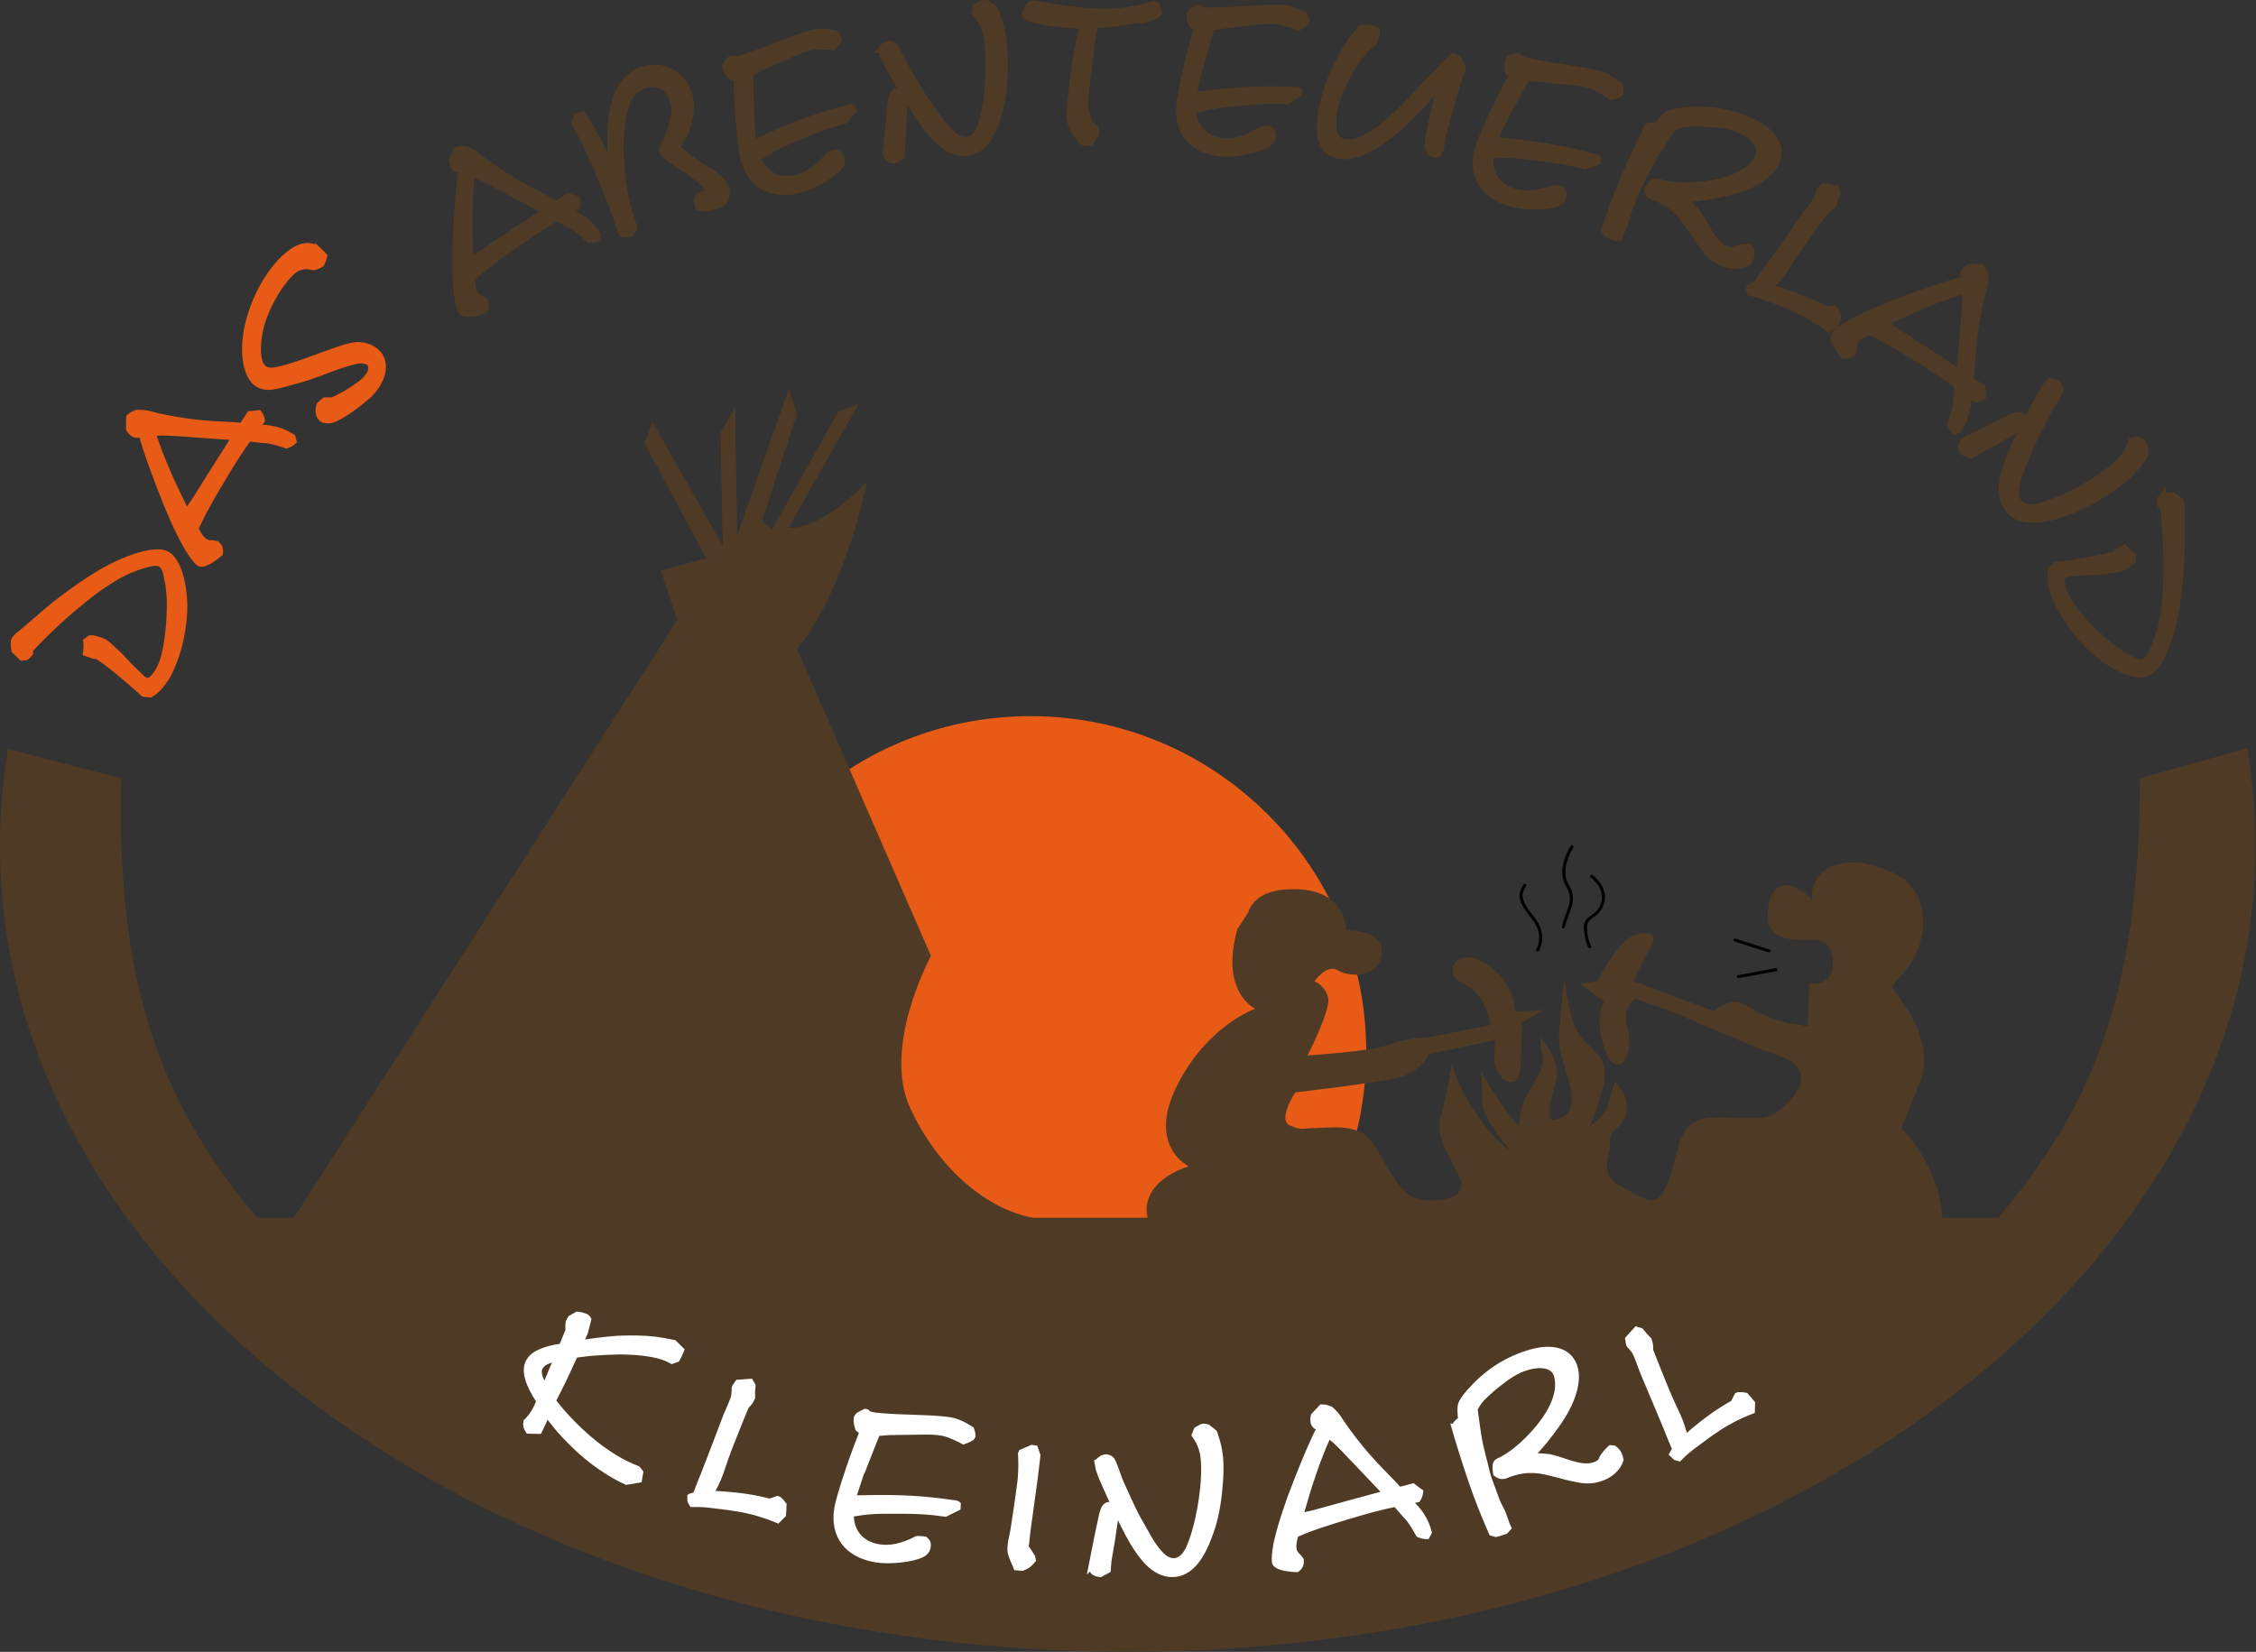 <svg xmlns="http://www.w3.org/2000/svg" width="411" height="301" fill="none"><rect width="100%" height="100%" fill="#333333" stroke="none"/><path fill="#E85B16" d="M187.73 252.832c33.78 0 61.17-27.39 61.17-61.17s-27.39-61.17-61.17-61.17-61.17 27.39-61.17 61.17 27.39 61.17 61.17 61.17"/><path stroke="#000" stroke-linecap="round" stroke-linejoin="round" stroke-width=".56" d="M290 159.681s2.84 2.06 1.96 4.89c-.88 2.84-3.25 2.14-3.13 4.6.1 2.06.78 3.33.78 3.33m-4.79-3.62c.78-3.23 2.45-4.7.68-7.63-1.76-2.94.88-6.95.88-6.95m-6.26 18.78s1.76-2.64-.88-5.87-2.45-4.3-1.47-5.87m45.78 15.35-6.85 1.27m5.57-4.7-6.16-1.96"/><path fill="#4F3B25" d="M347.12 160.234s-6.76-4.27-12.25-2.77-4.76 6.53-4.76 6.53-1.01-1.5-3.76-2.51c-2.74-1.01-4.51 1.76-4.25 6.01.25 4.25 5.75 3.76 8.26 3.76s3.99 1.99 3.5 5.25-4.25 2.75-4.25 2.75l-.26 7.77s-1.24-.26-3-.49c-1.76-.24-5-1.27-8-3.26-3-2-6.01 1.01-6.01 1.01l-14.78-5.51s1.5-3.26 3.26-6.27c1.76-3-2.26-3.24-4.77-.98-2.51 2.25-5 7.25-5 7.25l-3.26.49 4.51 3.26s-2 2.51 0 8.52c1.99 6.01 5.51 1.74 4.27-3.26s1.51-5.75 1.51-5.75l6.99 2.49s10.52 4.51 14.79 6.27 7 2 8 4.51c1.01 2.51-1.24 4.99-4.01 7.25s-8 .51-13.26 1.27c-5.26.75-4.77 7-6.76 11.76-2 4.76-3.5 3.26-8.26.75s-2-5.75-2.25-8.26c-.26-2.51 2.51-2.25 3-5.51s-2.1-5.4-2.1-5.4-.65 1.64-1.17 3.89c-.51 2.26-3.5 4.27-3.5 4.27s2.26-5.03 2.75-8.78c.49-3.76-2-5-4.25-7.51s-3.03-10.85-3.03-10.85-.73 6.35-.99 10.1 1.76 7.28 2.25 11.03-1.73 4.51-3.24 4.74c-1.5.24-.52-3.76.49-7.25 1.01-3.5-2.92-7.77-2.92-7.77s-.08 1.5.41 3.26-1.25 4.51-2.75 7.02-1.5 6.01-1.5 6.01-1.5-1.76-3-3.76-3.91-6.27-3.91-6.27.16 2.52.16 5.52 5.26 9.01 5.26 9.01-3.26-2.02-6.76-7.51-4.02-8.52-4.02-8.52-.75 5.26-2 9.51c-1.24 4.25 2.25 8.02 3.5 11.52s-3.24 4.25-7.25 3.76-6.5-7.52-9.01-10.77c-2.51-3.26-8-2.26-10.26-2.26s-2.25.52-4.51-.49.99-6.01.99-6.01 13.03-1.5 18.03-2.51 6.28-4.47 6.28-4.47l12.13-2.54s-.2 2.25-.13 4.01c.1 2.76 4.51 6.27 4.77.52.25-5.75.23-7.77.23-7.77l4.01-2.25-5.26.26s0-6.53-7.02-9.53c-3.73-1.6-6.5 2.51-2.26 4.51 4.25 1.99 4.77 7.51 4.77 7.51l-11.26 2.25s-3.76 0-7.02 1.27-15.02 2-15.02 2 4.27-8.26 3.75-10.51-2.49-3-2.49-3 2.26-3.26 4.25-2c2 1.27 7.51 1.5 8-3 .49-4.51-6.5-4.27-6.5-4.27s.25-7.25-9.02-7.51c-6.48-.18-8.3 2.58-8.81 4.26l-1.96 3.01c-3.26 11.53 3.26 14.51 3.26 14.51s-8.75 3-14.27 14.04c-5.52 11.03 2.13 14.65 2.13 14.65-9.62 3.38-7.45 9.39-7.45 9.39h-20.93c-8.14-1.48-17.06-8.64-22.32-19.91-5.26-11.26 3.76-27.79 3.76-27.79l-24.41-55.96c8.8-10.52 12.77-30.42 12.77-30.42-9.77 9.77-14.27 8.27-14.27 8.27l12.77-22.53-3.76 1.5-12.02 21.41-1.88-1.5 6.38-19.53-1.5-4.51-9.39 26.67-.38-23.29-2.63 4.51.38 20.66-12.77-22.54-1.5 3.76 11.26 21.03-8.26 2.25 3 9.01-69.85 108.92h-6.71c-16.6-19.81-25.79-40.95-24.74-80.07l-20.63-5.31C.5 142.304 0 148.194 0 154.164c0 81.08 91.99 146.81 205.45 146.81s205.46-65.73 205.46-146.81c0-6.03-.51-11.98-1.5-17.82l-19.56 5.48c0 40.17-9.19 60.27-25.78 80.07h-10.19c-.73-10.05-7.51-16.29-7.51-16.29s.25-.75 3.26-8c3-7.26-2.52-14.27-3.76-16.03s-1.5-1.74-.49-2.74c8.24-8.24 3.76-16.03 3.76-16.03l-2.02-2.49z"/><path fill="#fff" d="m100.91 248.892.58-1.38c-1.65.24-2.79.84-3.19 1.67-.38.81-.1 1.88.93 3.74l.54-1.31c.11-.3.3-.72.56-1.34.24-.59.42-1.06.57-1.38m1.48-3.539 1.2-2.961c-.04-.57-.06-.849.03-1.479l.37-.69 1.18-.661c.67.08.97.18 1.55.38.24.15.32.23.44.48l-.62 2.38-.89 1.97c.55-.09.96-.13 1.27-.18 1.94-.3 4.18-.529 5.84-.649 2.32-.08 4.51-.061 6.59.179 1.1.17 1.8.26 3.41.59l1.31 1.291c-.12.34-.2.5-.3.72-.15.32-.24.51-.47.91l-.9.319c-.3-.18-.56-.3-.72-.38-1.8-.85-5.06-1.34-8.87-1.34-1.43.03-3.03.1-4.82.23-1.11.1-1.74.2-3.25.38-.79 1.67-1.09 2.391-1.53 3.321l-.64 1.349c-.71 1.43-1 2.031-1.89 3.741 1.39 1.79 2.46 3.01 3.91 4.44 3.13 3.17 6.66 5.749 9.68 7.169.61.29 1.03.48 1.83.79l.52.64-.23 1.311-2.26.379-.51-.24c-1.99-.94-4.67-2.65-6.86-4.5-1.41-1.18-2.75-2.479-4.18-4.019-1.06-1.17-1.6-1.85-2.93-3.59l-.23.489-1.23 2.59-1.9-.04c-.39-.58-.5-.94-.38-1.59.34-.31.45-.46.65-.71.45-.45.91-1.259 1.26-1.989.12-.26.24-.51.47-1.071-2.12-3.24-2.75-5.47-1.99-7.07.68-1.44 2.71-2.41 6.11-2.87"/><path stroke="#fff" stroke-width="1.13" d="m100.91 248.892.58-1.38c-1.65.24-2.79.84-3.19 1.67-.38.81-.1 1.88.93 3.74l.54-1.31c.11-.3.3-.72.56-1.34.24-.59.42-1.06.57-1.38zm1.48-3.539 1.2-2.961c-.04-.57-.06-.849.03-1.479l.37-.69 1.18-.661c.67.08.97.18 1.55.38.24.15.32.23.44.48l-.62 2.38-.89 1.97c.55-.09.96-.13 1.27-.18 1.94-.3 4.18-.529 5.84-.649 2.32-.08 4.51-.061 6.59.179 1.1.17 1.8.26 3.41.59l1.31 1.291c-.12.34-.2.5-.3.72-.15.32-.24.51-.47.91l-.9.319c-.3-.18-.56-.3-.72-.38-1.8-.85-5.06-1.34-8.87-1.34-1.43.03-3.03.1-4.82.23-1.11.1-1.74.2-3.25.38-.79 1.67-1.09 2.391-1.53 3.321l-.64 1.349c-.71 1.43-1 2.031-1.89 3.741 1.39 1.79 2.46 3.01 3.91 4.44 3.13 3.17 6.66 5.749 9.68 7.169.61.29 1.03.48 1.83.79l.52.64-.23 1.311-2.26.379-.51-.24c-1.99-.94-4.67-2.65-6.86-4.5-1.41-1.18-2.75-2.479-4.18-4.019-1.06-1.17-1.6-1.85-2.93-3.59l-.23.489-1.23 2.59-1.9-.04c-.39-.58-.5-.94-.38-1.59.34-.31.45-.46.65-.71.45-.45.91-1.259 1.26-1.989.12-.26.24-.51.47-1.071-2.12-3.24-2.75-5.47-1.99-7.07.68-1.44 2.71-2.41 6.11-2.87z"/><path fill="#fff" d="M125.79 272.711c.4-.1.61-.18.99-.33l.87-2.26.75-1.85 2.18-5.68 1.5-3.96c.24-.67.45-1.12.57-1.38.7-1.57 1.1-2.63 1.14-2.99l.09-1.16c-.05-.09-.02-.19.04-.36l.53-.77 2.24-.17.39.67c-.1.93-.11 1.34-.08 2.2-.33.71-.57 1.01-1.1 1.52l-.98 2.37-1.9 4.76-.82 2.2-1 2.92c-.58 1.53-1 2.44-1.84 3.71l.69.06c4.27.23 7.29.67 10.17 1.44l1.41-.49.24.07c.38.34.54.54.86.97-.02.81-.05 1.14-.1 1.79l-.96.97c-1.39-.57-2.05-.81-3.11-1.13-2.24-.69-4.48-1.11-7.96-1.5-2.29-.29-2.87-.32-4.48-.29l-.32-.54-.02-.78z"/><path stroke="#fff" stroke-width="1.13" d="M125.79 272.711c.4-.1.61-.18.99-.33l.87-2.26.75-1.85 2.18-5.68 1.5-3.96c.24-.67.45-1.12.57-1.38.7-1.57 1.1-2.63 1.14-2.99l.09-1.16c-.05-.09-.02-.19.04-.36l.53-.77 2.24-.17.39.67c-.1.93-.11 1.34-.08 2.2-.33.71-.57 1.01-1.1 1.52l-.98 2.37-1.9 4.76-.82 2.2-1 2.92c-.58 1.53-1 2.44-1.84 3.71l.69.06c4.27.23 7.29.67 10.17 1.44l1.41-.49.24.07c.38.34.54.54.86.97-.02.81-.05 1.14-.1 1.79l-.96.97c-1.39-.57-2.05-.81-3.11-1.13-2.24-.69-4.48-1.11-7.96-1.5-2.29-.29-2.87-.32-4.48-.29l-.32-.54-.02-.78z"/><path fill="#fff" d="M157.21 260.781c-.37-.14-.57-.24-.85-.5-.22-.62-.34-1.36-.26-1.81.04-.21.1-.34.31-.56l1.19-.63.24.04c.4.39.67.48 1.34.59l.18.03c.81.11 2.52.22 3.77.29l5.33.2c1.79.06 3.88.24 4.68.38.98.17 2.22.67 3.78 1.66.17.5.21.68.23 1.19l-.16.26c-.57.37-.84.47-1.45.69l-.56-.31c-2-.92-2.47-1.11-3.41-1.27-.95-.17-2.34-.23-4.15-.18l-4.62.07c-.32-.02-.79 0-1.38.05-.33.05-.91.06-1.61.12l-.82 2.02-1.92 4.89c-.07.17-.21.4-.29.63-.43 1.26-.74 2.21-1.45 4.39h1.59c7.19-.17 11.36.08 17.29.96.14.02.17.07.26.15l-.03.57-2.21 1.1c-2.7-.4-4.94-.57-8.98-.54-3.95-.04-5.49.09-8.27.59-.06 3.26 1.82 5.53 5.07 6.09 2.1.36 4.41-.14 6.99-1.49.47-.02.79 0 1.11.05l.38.06c.44.4.56.75.46 1.31-.11.63-.43 1.04-1.14 1.38-1.84.87-5.87 1.29-8.36.86-5.14-.89-7.78-4.37-6.92-9.33.36-2.06 2.41-8.37 4.27-13.05l.34-.95z"/><path stroke="#fff" stroke-width="1.13" d="M157.21 260.781c-.37-.14-.57-.24-.85-.5-.22-.62-.34-1.36-.26-1.81.04-.21.1-.34.31-.56l1.19-.63.24.04c.4.39.67.48 1.34.59l.18.03c.81.11 2.52.22 3.77.29l5.33.2c1.79.06 3.88.24 4.68.38.98.17 2.22.67 3.78 1.66.17.5.21.68.23 1.19l-.16.26c-.57.37-.84.47-1.45.69l-.56-.31c-2-.92-2.47-1.11-3.41-1.27-.95-.17-2.34-.23-4.15-.18l-4.62.07c-.32-.02-.79 0-1.38.05-.33.05-.91.06-1.61.12l-.82 2.02-1.92 4.89c-.07.17-.21.4-.29.63-.43 1.26-.74 2.21-1.45 4.39h1.59c7.19-.17 11.36.08 17.29.96.14.02.17.07.26.15l-.03.57-2.21 1.1c-2.7-.4-4.94-.57-8.98-.54-3.95-.04-5.49.09-8.27.59-.06 3.26 1.82 5.53 5.07 6.09 2.1.36 4.41-.14 6.99-1.49.47-.02.79 0 1.11.05l.38.06c.44.4.56.75.46 1.31-.11.63-.43 1.04-1.14 1.38-1.84.87-5.87 1.29-8.36.86-5.14-.89-7.78-4.37-6.92-9.33.36-2.06 2.41-8.37 4.27-13.05l.34-.95z"/><path fill="#fff" d="m186.04 264.944.09-.28.96-.43.92-.39.53.08.44 1.24-.13 1.2c-.15 1.52-.44 3.46-.53 4.23l-.63 4.55c-.25 1.87-.47 3.38-.56 4.09-.19 1.98-.2 2.12-.31 2.65.51.75.77 1.09 1.21 1.84l.1.54c-.63.77-1 1.03-1.88 1.39l-1.06-.08-.09-.25c-.83-1.77-1.06-2.5-1-3.28.03-.35.05-.63.11-.99v-.11l.4-1.93.64-4.19.54-3.87c.08-.53.16-1.16.2-1.73.11-1.45.13-2.69.04-4.27"/><path stroke="#fff" stroke-width="1.13" d="m186.04 264.944.09-.28.96-.43.92-.39.53.08.44 1.24-.13 1.2c-.15 1.52-.44 3.46-.53 4.23l-.63 4.55c-.25 1.87-.47 3.38-.56 4.09-.19 1.98-.2 2.12-.31 2.65.51.75.77 1.09 1.21 1.84l.1.54c-.63.77-1 1.03-1.88 1.39l-1.06-.08-.09-.25c-.83-1.77-1.06-2.5-1-3.28.03-.35.05-.63.11-.99v-.11l.4-1.93.64-4.19.54-3.87c.08-.53.16-1.16.2-1.73.11-1.45.13-2.69.04-4.27z"/><path fill="#fff" d="M199.97 266.41c.56-.54 1.05-.84 1.44-.85.46-.01.78.16 1.11.47.15.28.22.46.29.6.07.18.11.28.15.35l1.05 2.86c.22.53.63 1.4 1.26 2.78.78 1.72 1.23 2.67 1.34 2.85.37.78 1.07 2.04 2.06 3.75 1.14 2.07 1.66 2.81 2.6 3.86.91 1.01 1.7 1.42 2.62 1.4 1.07-.02 2.04-.86 2.72-2.33 1.63-3.55 2.88-10.28 2.78-15-.05-2.48-.54-4.04-1.71-5.68l.37-.93.94-.52c.14-.03.25-.04.28-.04.22 0 .43.03.75.13l1.19.97c.79 2.33 1.07 3.81 1.12 5.91.02 1.17-.03 2.45-.17 3.91-.37 4.34-1.06 7.09-2.42 10.28-1.59 3.72-3.62 5.57-6.1 5.62-1.88.04-3.71-1.03-5.28-2.98-1.31-1.61-2.34-3.32-3.82-6.31-.18-.38-.52-1.09-1-2.07-.22-.49-.41-.88-.52-1.13l-1.19-2.64c-.93-2.08-1.3-2.88-1.45-3.45-.19-.42-.27-.88-.43-1.8m-1.07 18.87c.99-5.06 1.41-7.12 1.84-9.02.39-1.57.67-2 1.41-2.02.18 0 .28.03.5.1.19.49.3.71.66 1.16-.28 1.92-.37 2.71-.59 4.06-.22 1.64-.41 2.53-.79 4.77l-.14 1.74-1.33.73c-1.07-.12-1.54-.5-1.55-1.28v-.25z"/><path stroke="#fff" stroke-width="1.13" d="M199.97 266.41c.56-.54 1.05-.84 1.44-.85.46-.01.78.16 1.11.47.15.28.22.46.29.6.07.18.11.28.15.35l1.05 2.86c.22.53.63 1.4 1.26 2.78.78 1.72 1.23 2.67 1.34 2.85.37.78 1.07 2.04 2.06 3.75 1.14 2.07 1.66 2.81 2.6 3.86.91 1.01 1.7 1.42 2.62 1.4 1.07-.02 2.04-.86 2.72-2.33 1.63-3.55 2.88-10.28 2.78-15-.05-2.48-.54-4.04-1.71-5.68l.37-.93.94-.52c.14-.03.25-.04.28-.04.22 0 .43.03.75.13l1.19.97c.79 2.33 1.07 3.81 1.12 5.91.02 1.17-.03 2.45-.17 3.91-.37 4.34-1.06 7.09-2.42 10.28-1.59 3.72-3.62 5.57-6.1 5.62-1.88.04-3.71-1.03-5.28-2.98-1.31-1.61-2.34-3.32-3.82-6.31-.18-.38-.52-1.09-1-2.07-.22-.49-.41-.88-.52-1.13l-1.19-2.64c-.93-2.08-1.3-2.88-1.45-3.45-.19-.42-.27-.88-.43-1.8zm-1.07 18.87c.99-5.06 1.41-7.12 1.84-9.02.39-1.57.67-2 1.41-2.02.18 0 .28.03.5.1.19.49.3.71.66 1.16-.28 1.92-.37 2.71-.59 4.06-.22 1.64-.41 2.53-.79 4.77l-.14 1.74-1.33.73c-1.07-.12-1.54-.5-1.55-1.28v-.25z"/><path fill="#fff" d="m236.99 275.633-.17.71.79-.2.35-.09 1.52-.35 5.27-1.46 6.54-1.78 1.25-.31-.61-.69-.53-.56-3.25-3.43c-2.99-3.15-3.98-4.17-4.49-4.63-.3-.35-.71-.64-1.66-1.38-1.14 2.52-1.85 4.32-2.8 7.1-.6 1.68-1.61 5-2.2 7.08m3.48-15.37c-.36-.23-.48-.28-.67-.4l-.17-.15-.22-.29c-.06-.14-.08-.24-.09-.31-.06-.38-.04-.68.04-1.12l1.44-1.53c.65 0 .99.13 1.57.36.84.76 1.05.98 2.05 2.51.57.84 1.26 1.81 2.13 2.93 1.86 2.4 2.88 3.56 5.43 6.21 1.84 1.86 2.33 2.39 2.9 3.06l2.52-.66c.5.42.74.56 1.31.97-.09.59-.15.85-.47 1.33-.49.08-.8.17-1.19.23l-.46.08c1.97 1.76 3.12 3.52 3.69 5.73l-.36.67c-.61-.01-.87-.08-1.42-.31-.23-.36-.29-.49-.45-.79-.5-.89-.98-1.6-1.52-2.27-.25-.21-.34-.34-1.66-1.85-.14-.16-.35-.37-.58-.69-3.26.71-5.02 1.17-9.03 2.39-2.71.8-5 1.56-6.83 2.22-.67.29-1.25.49-2.42 1l-.03.08c-.29 1.09-.44 1.94-.35 2.5.1.63.21.87.98 1.64l.36.48c.02.75-.1 1.13-.71 1.62-2.53-.12-3.86-.56-3.98-1.3-.1-.63.03-1.84.31-3.39.41-1.93 1.19-4.61 2.51-8.28 1.46-3.87 3.12-8.05 4.46-10.89.27-.58.42-.93.9-1.76"/><path stroke="#fff" stroke-width="1.13" d="m236.99 275.631-.17.71.79-.2.35-.09 1.52-.35 5.27-1.46 6.54-1.78 1.25-.31-.61-.69-.53-.56-3.25-3.43c-2.99-3.15-3.98-4.17-4.49-4.63-.3-.35-.71-.64-1.66-1.38-1.14 2.52-1.85 4.32-2.8 7.1-.6 1.68-1.61 5-2.2 7.08zm3.48-15.37c-.36-.23-.48-.28-.67-.4l-.17-.15-.22-.29c-.06-.14-.08-.24-.09-.31-.06-.38-.04-.68.04-1.12l1.44-1.53c.65 0 .99.13 1.57.36.84.76 1.05.98 2.05 2.51.57.84 1.26 1.81 2.13 2.93 1.86 2.4 2.88 3.56 5.43 6.21 1.84 1.86 2.33 2.39 2.9 3.06l2.52-.66c.5.42.74.56 1.31.97-.09.59-.15.85-.47 1.33-.49.08-.8.17-1.19.23l-.46.08c1.97 1.76 3.12 3.52 3.69 5.73l-.36.67c-.61-.01-.87-.08-1.42-.31-.23-.36-.29-.49-.45-.79-.5-.89-.98-1.6-1.52-2.27-.25-.21-.34-.34-1.66-1.85-.14-.16-.35-.37-.58-.69-3.26.71-5.02 1.17-9.03 2.39-2.71.8-5 1.56-6.83 2.22-.67.29-1.25.49-2.42 1l-.03.08c-.29 1.09-.44 1.94-.35 2.5.1.63.21.87.98 1.64l.36.48c.02.75-.1 1.13-.71 1.62-2.53-.12-3.86-.56-3.98-1.3-.1-.63.03-1.84.31-3.39.41-1.93 1.19-4.61 2.51-8.28 1.46-3.87 3.12-8.05 4.46-10.89.27-.58.42-.93.9-1.76z"/><path fill="#fff" d="M265 259.971c.34-.67.6-.91 1.23-1.26-.16-.95-.21-2.25-.03-2.83.2-.54.65-1.22 1.6-2.31 3-3.37 6.31-5.57 10.36-6.9 4.48-1.47 7.67-.61 8.65 2.36.86 2.63-.31 6.48-3.2 10.53-1.32 1.89-3.07 4.07-4.38 5.35-.12.19-.23.3-.53.55.86-.1 1.25-.07 1.84-.08 1.63.06 2.39.23 4.5.96 2.65.92 4.12 1.08 5.47.64.84-.28 1.24-.67 1.45-1.37.51-.73.79-1.12 1.46-1.71l.61.06c.55.42.84.84 1.01 1.38.04.14.12.37.18.65-.53 1.59-1.89 2.78-3.68 3.37-1.18.38-2.34.5-3.85.22-.8-.15-1.58-.27-3.88-.9-2.24-.58-3.05-.76-4.19-.83-1.48-.08-2.77.09-4.29.58-.41.13-.63.24-1.23.47-.67.11-.98-.02-1.51-.4-.11-.67-.14-1-.07-1.69.1-.26.18-.36.43-.51 1.84-.79 4.01-2.47 6.09-4.68 3.88-4.11 5.55-8.13 4.56-11.16-.55-1.68-2.81-2.21-5.65-1.29-1.72.56-3.12 1.43-5.48 3.32-1.15.94-2.03 1.78-2.75 2.54-.29.36-.6.79-1.05 1.57v.48c.3 2.03.44 3.37.61 4.36.11.79.31 1.65.5 2.56.19.8.43 1.65.65 2.55.31 1.42.57 2.31.68 2.65l1.13 3.1c.3.91.52 1.47.69 1.76l.74 1.47c.09.16.24.63.69 1.9.08.24.19.57.39.96l-.52.58-.64.21c-.34.11-.61.2-1.06.31-.28-.06-.44-.11-.74-.21-.6-1.37-.82-1.94-1.18-2.79-1.12-2.62-2.22-5.66-3.28-8.89-.64-1.96-1.36-4.26-1.83-5.82l-.52-1.81z"/><path stroke="#fff" stroke-width="1.13" d="M265 259.971c.34-.67.6-.91 1.23-1.26-.16-.95-.21-2.25-.03-2.83.2-.54.65-1.22 1.6-2.31 3-3.37 6.31-5.57 10.36-6.9 4.48-1.47 7.67-.61 8.65 2.36.86 2.63-.31 6.48-3.2 10.53-1.32 1.89-3.07 4.07-4.38 5.35-.12.19-.23.3-.53.55.86-.1 1.25-.07 1.84-.08 1.63.06 2.39.23 4.5.96 2.65.92 4.12 1.08 5.47.64.84-.28 1.24-.67 1.45-1.37.51-.73.79-1.12 1.46-1.71l.61.06c.55.42.84.84 1.01 1.38.04.14.12.37.18.65-.53 1.59-1.89 2.78-3.68 3.37-1.18.38-2.34.5-3.85.22-.8-.15-1.58-.27-3.88-.9-2.24-.58-3.05-.76-4.19-.83-1.48-.08-2.77.09-4.29.58-.41.13-.63.24-1.23.47-.67.11-.98-.02-1.51-.4-.11-.67-.14-1-.07-1.69.1-.26.18-.36.43-.51 1.84-.79 4.01-2.47 6.09-4.68 3.88-4.11 5.55-8.13 4.56-11.16-.55-1.68-2.81-2.21-5.65-1.29-1.72.56-3.12 1.43-5.48 3.32-1.15.94-2.03 1.78-2.75 2.54-.29.36-.6.79-1.05 1.57v.48c.3 2.03.44 3.37.61 4.36.11.79.31 1.65.5 2.56.19.8.43 1.65.65 2.55.31 1.42.57 2.31.68 2.65l1.13 3.1c.3.91.52 1.47.69 1.76l.74 1.47c.09.16.24.63.69 1.9.08.24.19.57.39.96l-.52.58-.64.21c-.34.11-.61.2-1.06.31-.28-.06-.44-.11-.74-.21-.6-1.37-.82-1.94-1.18-2.79-1.12-2.62-2.22-5.66-3.28-8.89-.64-1.96-1.36-4.26-1.83-5.82l-.52-1.81z"/><path fill="#fff" d="M304.71 264.943c.22-.35.31-.561.49-.921l-.93-2.23-.74-1.849-2.35-5.611-1.65-3.9c-.28-.65-.44-1.12-.54-1.39-.57-1.62-1.02-2.66-1.25-2.95l-.73-.899c-.1-.03-.15-.131-.22-.291l-.15-.92 1.5-1.67.75.221c.58.74.84 1.039 1.46 1.649.25.74.29 1.121.26 1.851l.93 2.389 1.92 4.76.93 2.16 1.3 2.81c.64 1.5.96 2.461 1.24 3.951l.54-.431c3.24-2.79 5.73-4.56 8.35-6l.68-1.34.22-.109c.5-.02.76.019 1.29.109.54.6.75.851 1.16 1.361l-.03 1.359c-1.39.55-2.04.831-3.03 1.331-2.09 1.06-4.01 2.299-6.79 4.419-1.85 1.37-2.29 1.75-3.43 2.88l-.6-.17-.56-.55z"/><path stroke="#fff" stroke-width="1.13" d="M304.71 264.943c.22-.35.31-.561.49-.921l-.93-2.23-.74-1.849-2.35-5.611-1.65-3.9c-.28-.65-.44-1.12-.54-1.39-.57-1.62-1.02-2.66-1.25-2.95l-.73-.899c-.1-.03-.15-.131-.22-.291l-.15-.92 1.5-1.67.75.221c.58.74.84 1.039 1.46 1.649.25.74.29 1.121.26 1.851l.93 2.389 1.92 4.76.93 2.16 1.3 2.81c.64 1.5.96 2.461 1.24 3.951l.54-.431c3.24-2.79 5.73-4.56 8.35-6l.68-1.34.22-.109c.5-.02.76.019 1.29.109.54.6.75.851 1.16 1.361l-.03 1.359c-1.39.55-2.04.831-3.03 1.331-2.09 1.06-4.01 2.299-6.79 4.419-1.85 1.37-2.29 1.75-3.43 2.88l-.6-.17-.56-.55z"/><path fill="#E85B16" d="m3.98 119.792-1.36-1.3c-.09-.66-.11-.98-.09-1.63l.13-.29c.1-.23.28-.46.59-.71l.8-.65 5.14-4.39c1.01-.87 2.41-1.92 4.07-3.12 3.76-2.68 6.43-4.24 8.93-5.3 3.54-1.57 6.58-2.12 8.04-1.47 1.29.58 2.37 2.53 2.92 5.38.67 3.29.52 6.76-.45 10.95-.43 1.75-.84 2.93-1.63 4.71-.46 1.04-.79 1.59-1.43 2.43-.84 1.1-1.31 1.55-2.27 2.13-.56-.05-.7-.08-1.21-.15l-1.64-1.47c-3.1-2.71-4.54-3.85-6.8-5.4l-.57-.02-1.48-.51c.14-.83.14-1.26.06-2.15l.69-.51.25-.04c.96.19 1.48.35 2.25.69l.16.07c.35.27.59.5.74.6 1.98 1.82 2.16 1.94 2.53 2.41l1.37 1.46 1.33 1.29.79.74c.12.17.33.3.53.39.65.29 1.12.11 1.71-.6.48-.56.93-1.29 1.26-2.04.9-2.01 1.56-6.38 1.61-10.31.07-1.72-.08-3.22-.26-4.55-.05-.14-.16-.69-.32-1.54-.28-1.37-.59-1.9-1.3-2.21-.52-.23-1.15-.2-2.27.12-3.86 1-7.21 2.93-12.02 6.84-2.56 2.08-5.45 4.72-7.94 7.26-.94.98-1.24 1.31-1.35 1.54-.1.23-.11.34-.04.61-.27.34-.45.5-.78.7l-.68.05z"/><path stroke="#E85B16" stroke-width="1.13" d="m3.98 119.792-1.36-1.3c-.09-.66-.11-.98-.09-1.63l.13-.29c.1-.23.28-.46.59-.71l.8-.65 5.14-4.39c1.01-.87 2.41-1.92 4.07-3.12 3.76-2.68 6.43-4.24 8.93-5.3 3.54-1.57 6.58-2.12 8.04-1.47 1.29.58 2.37 2.53 2.92 5.38.67 3.29.52 6.76-.45 10.95-.43 1.75-.84 2.93-1.63 4.71-.46 1.04-.79 1.59-1.43 2.43-.84 1.1-1.31 1.55-2.27 2.13-.56-.05-.7-.08-1.21-.15l-1.64-1.47c-3.1-2.71-4.54-3.85-6.8-5.4l-.57-.02-1.48-.51c.14-.83.14-1.26.06-2.15l.69-.51.25-.04c.96.19 1.48.35 2.25.69l.16.07c.35.27.59.5.74.6 1.98 1.82 2.16 1.94 2.53 2.41l1.37 1.46 1.33 1.29.79.74c.12.17.33.3.53.39.65.29 1.12.11 1.71-.6.48-.56.93-1.29 1.26-2.04.9-2.01 1.56-6.38 1.61-10.31.07-1.72-.08-3.22-.26-4.55-.05-.14-.16-.69-.32-1.54-.28-1.37-.59-1.9-1.3-2.21-.52-.23-1.15-.2-2.27.12-3.86 1-7.21 2.93-12.02 6.84-2.56 2.08-5.45 4.72-7.94 7.26-.94.98-1.24 1.31-1.35 1.54-.1.23-.11.34-.04.61-.27.34-.45.5-.78.7l-.68.05z"/><path fill="#E85B16" d="m33.67 92.752.35.64.45-.68.19-.3.89-1.29 2.9-4.63 3.63-5.73.71-1.07-.92-.1-.77-.06-4.71-.34c-4.33-.31-5.76-.39-6.44-.39-.46-.05-.96.01-2.16.1.86 2.63 1.55 4.44 2.72 7.14.69 1.64 2.2 4.77 3.15 6.71m-7.8-13.7c-.42.08-.54.11-.76.16h-.23l-.36-.06a1 1 0 0 1-.27-.17c-.31-.24-.49-.47-.73-.85l.03-2.1c.48-.44.82-.57 1.4-.79 1.13 0 1.44 0 3.21.46.99.24 2.15.48 3.54.73 2.99.51 4.53.69 8.19.92 2.62.12 3.33.19 4.2.3l1.42-2.19c.65-.02.92-.08 1.62-.16.34.49.46.73.56 1.3-.31.39-.48.66-.72.97l-.29.36c2.65-.03 4.68.49 6.59 1.74l.19.74c-.46.41-.69.54-1.26.73-.42-.11-.55-.16-.87-.28-.97-.32-1.8-.52-2.65-.65-.33.01-.48-.02-2.48-.24-.2-.03-.51-.04-.9-.12-1.93 2.73-2.92 4.25-5.05 7.86-1.46 2.42-2.63 4.52-3.54 6.25-.3.67-.59 1.2-1.12 2.38l.03.07c.52 1 .99 1.73 1.43 2.08.5.4.74.49 1.83.54l.59.11c.52.55.69.91.57 1.68-1.96 1.62-3.23 2.19-3.81 1.73-.5-.4-1.22-1.37-2.06-2.72-1-1.7-2.23-4.21-3.73-7.8-1.53-3.84-3.13-8.05-4.06-11.05-.2-.61-.31-.97-.52-1.91"/><path stroke="#E85B16" stroke-width="1.13" d="m33.67 92.752.35.64.45-.68.19-.3.89-1.29 2.9-4.63 3.63-5.73.71-1.07-.92-.1-.77-.06-4.71-.34c-4.33-.31-5.76-.39-6.44-.39-.46-.05-.96.01-2.16.1.86 2.63 1.55 4.44 2.72 7.14.69 1.64 2.2 4.77 3.15 6.71zm-7.8-13.7c-.42.08-.54.11-.76.16h-.23l-.36-.06a1 1 0 0 1-.27-.17c-.31-.24-.49-.47-.73-.85l.03-2.1c.48-.44.82-.57 1.4-.79 1.13 0 1.44 0 3.21.46.99.24 2.15.48 3.54.73 2.99.51 4.53.69 8.19.92 2.62.12 3.33.19 4.2.3l1.42-2.19c.65-.02.92-.08 1.62-.16.34.49.46.73.56 1.3-.31.39-.48.66-.72.97l-.29.36c2.65-.03 4.68.49 6.59 1.74l.19.74c-.46.41-.69.54-1.26.73-.42-.11-.55-.16-.87-.28-.97-.32-1.8-.52-2.65-.65-.33.01-.48-.02-2.48-.24-.2-.03-.51-.04-.9-.12-1.93 2.73-2.92 4.25-5.05 7.86-1.46 2.42-2.63 4.52-3.54 6.25-.3.67-.59 1.2-1.12 2.38l.03.07c.52 1 .99 1.73 1.43 2.08.5.4.74.49 1.83.54l.59.11c.52.55.69.91.57 1.68-1.96 1.62-3.23 2.19-3.81 1.73-.5-.4-1.22-1.37-2.06-2.72-1-1.7-2.23-4.21-3.73-7.8-1.53-3.84-3.13-8.05-4.06-11.05-.2-.61-.31-.97-.52-1.91z"/><path fill="#E85B16" d="M57.93 45.524c.5.47.68.63 1.12 1.14-.15.59-.25.91-.54 1.44-.53.31-.84.44-1.43.57-1.45-.39-2.7-.16-3.7.7-2.42 2.08-5.09 6.81-5.95 10.44-.71 3.09-.6 5.94.3 6.99.81.94 1.69.99 4.44.21 1.88-.59 2.16-.64 5.4-1.83l3.85-1.39c1.19-.41 2.09-.67 2.85-.82 1.69-.33 3.63.3 4.62 1.46 1.71 1.99.77 5.42-2.19 7.96-.51.44-1.42 1.17-2.11 1.68-1.41 1.02-2.05 1.43-3.54 2.2l-.52.21c-.64.13-.94.1-1.59 0-.22-.09-.29-.17-.41-.3-.51-.59-.62-1.43-.29-2.41l.94-.81h1.54l.24-.17c.05 0 .08-.02.1-.04l1.81-.94c.53-.31 1.29-.78 2.2-1.42.48-.32.86-.64 1.18-.92 1.32-1.13 1.8-2.48 1.13-3.26-.44-.51-1.45-.71-2.66-.43-.38.1-.82.19-1.26.33-.56.16-1.18.36-1.88.59-.18.06-1.32.48-3.39 1.28-.67.2-1.29.41-1.84.64-1.16.39-1.75.57-3.81 1.12-.9.26-1.67.45-2.36.58-1.67.4-3.07.02-3.97-1.03-1.71-1.99-2.03-6.44-.81-10.9 1.27-4.74 3.9-9.24 6.89-11.81 2.2-1.89 4.15-2.25 5.64-1.05"/><path stroke="#E85B16" stroke-width="1.13" d="M57.93 45.524c.5.47.68.63 1.12 1.14-.15.59-.25.91-.54 1.44-.53.31-.84.44-1.43.57-1.45-.39-2.7-.16-3.7.7-2.42 2.08-5.09 6.81-5.95 10.44-.71 3.09-.6 5.94.3 6.99.81.94 1.69.99 4.44.21 1.88-.59 2.16-.64 5.4-1.83l3.85-1.39c1.19-.41 2.09-.67 2.85-.82 1.69-.33 3.63.3 4.62 1.46 1.71 1.99.77 5.42-2.19 7.96-.51.44-1.42 1.17-2.11 1.68-1.41 1.02-2.05 1.43-3.54 2.2l-.52.21c-.64.13-.94.1-1.59 0-.22-.09-.29-.17-.41-.3-.51-.59-.62-1.43-.29-2.41l.94-.81h1.54l.24-.17c.05 0 .08-.02.1-.04l1.81-.94c.53-.31 1.29-.78 2.2-1.42.48-.32.86-.64 1.18-.92 1.32-1.13 1.8-2.48 1.13-3.26-.44-.51-1.45-.71-2.66-.43-.38.1-.82.19-1.26.33-.56.16-1.18.36-1.88.59-.18.06-1.32.48-3.39 1.28-.67.2-1.29.41-1.84.64-1.16.39-1.75.57-3.81 1.12-.9.26-1.67.45-2.36.58-1.67.4-3.07.02-3.97-1.03-1.71-1.99-2.03-6.44-.81-10.9 1.27-4.74 3.9-9.24 6.89-11.81 2.2-1.89 4.15-2.25 5.64-1.05z"/><path fill="#4F3B25" d="m85.63 46.703.06.73.69-.44.3-.19 1.34-.82 4.54-3.04 5.65-3.74 1.09-.68-.8-.46-.67-.37-4.16-2.24c-3.83-2.05-5.09-2.71-5.72-2.98-.4-.23-.88-.38-2.01-.79-.29 2.75-.4 4.69-.43 7.62-.03 1.78.05 5.25.14 7.41m-1.52-15.69c-.41-.11-.54-.12-.76-.16l-.21-.09-.31-.2c-.1-.11-.14-.21-.18-.27-.18-.35-.25-.63-.32-1.07l.89-1.9c.62-.2.98-.19 1.6-.16 1.04.46 1.31.6 2.74 1.73.81.62 1.77 1.32 2.94 2.11 2.52 1.69 3.85 2.48 7.1 4.18 2.34 1.18 2.96 1.54 3.72 1.99l2.18-1.42c.61.24.88.3 1.55.51.1.59.12.85-.02 1.41-.44.23-.71.41-1.06.59l-.41.21c2.43 1.05 4.07 2.36 5.31 4.28l-.13.75c-.58.18-.85.21-1.44.15-.34-.26-.43-.37-.68-.61-.76-.69-1.43-1.21-2.15-1.68-.31-.12-.43-.21-2.16-1.23-.18-.11-.45-.25-.77-.48-2.88 1.7-4.4 2.69-7.82 5.11-2.32 1.61-4.25 3.05-5.79 4.25-.55.49-1.03.86-1.98 1.72v.08c.07 1.13.19 1.98.45 2.48.29.57.47.75 1.45 1.25l.5.34c.25.71.26 1.1-.16 1.76-2.45.67-3.84.68-4.19.02-.29-.57-.55-1.75-.77-3.32-.22-1.97-.31-4.76-.22-8.64.17-4.13.43-8.63.81-11.74.07-.63.11-1.02.3-1.96"/><path stroke="#4F3B25" stroke-width="1.13" d="m85.63 46.701.06.73.69-.44.3-.19 1.34-.82 4.54-3.04 5.65-3.74 1.09-.68-.8-.46-.67-.37-4.16-2.24c-3.83-2.05-5.09-2.71-5.72-2.98-.4-.23-.88-.38-2.01-.79-.29 2.75-.4 4.69-.43 7.62-.03 1.78.05 5.25.14 7.41zm-1.52-15.69c-.41-.11-.54-.12-.76-.16l-.21-.09-.31-.2c-.1-.11-.14-.21-.18-.27-.18-.35-.25-.63-.32-1.07l.89-1.9c.62-.2.98-.19 1.6-.16 1.04.46 1.31.6 2.74 1.73.81.62 1.77 1.32 2.94 2.11 2.52 1.69 3.85 2.48 7.1 4.18 2.34 1.18 2.96 1.54 3.72 1.99l2.18-1.42c.61.24.88.3 1.55.51.1.59.12.85-.02 1.41-.44.23-.71.41-1.06.59l-.41.21c2.43 1.05 4.07 2.36 5.31 4.28l-.13.75c-.58.18-.85.21-1.44.15-.34-.26-.43-.37-.68-.61-.76-.69-1.43-1.21-2.15-1.68-.31-.12-.43-.21-2.16-1.23-.18-.11-.45-.25-.77-.48-2.88 1.7-4.4 2.69-7.82 5.11-2.32 1.61-4.25 3.05-5.79 4.25-.55.49-1.03.86-1.98 1.72v.08c.07 1.13.19 1.98.45 2.48.29.57.47.75 1.45 1.25l.5.34c.25.71.26 1.1-.16 1.76-2.45.67-3.84.68-4.19.02-.29-.57-.55-1.75-.77-3.32-.22-1.97-.31-4.76-.22-8.64.17-4.13.43-8.63.81-11.74.07-.63.11-1.02.3-1.96z"/><path fill="#4F3B25" d="M104.67 22.341c.11-.42.22-.64.38-1.04.22-.12.32-.16.46-.2.2-.07.3-.11.58-.17 1.31 1.83 1.94 2.96 2.97 4.89.81 1.52 1.42 2.88 2.27 4.91l-.05-.66c.01-.38-.01-.98-.01-1.7-.17-4.01-.05-5.79.36-8.2.68-3.87 2.54-6.43 5.34-7.44 3.4-1.23 7.18.57 8.4 3.94.31.87.5 1.82.5 2.54.04 1.68-.55 4.12-1.3 5.49l-.87 1.56c-.18.25-.22.53-.15.73.05.13.23.33.53.52l1.47 1.24 1.86 1.29 1.8 1.12c1.84 1.22 2.69 2.01 3.02 2.94.22.6.21 1.21-.03 2.2l-.06.14-.42.49c-.48.25-.8.4-1.23.56-1.33.48-2.36.55-3.25.31l-.06-.28-.08-.31-.07-.31-.1-.27.39-1.01 1.33-.48.06-.14c.18-.44.21-.57.13-.8-.17-.47-1.97-2-3.76-3.21l-2.67-1.75c-1-.69-1.57-1.21-1.71-1.61-.1-.27-.06-.58.4-1.39.49-1.05.94-2.19 1.37-3.62.56-2.01.55-3.18.02-4.65-.76-2.1-2.96-3.19-5.07-2.43-1.3.47-2.37 1.46-3.04 2.87-.31.71-.55 1.4-.7 2.14-.42 1.96-.69 4.55-.67 6.58.01.86.12 2.11.24 3.69.19 1.78.36 3.19.55 4.25.31 1.81.86 3.84 1.51 5.64l.31.86c-.28.37-.4.56-.66 1-.57.09-.84.08-1.37.08-.24-.03-.34-.1-.42-.34v-.03c-.36-1.16-.58-1.79-.93-2.76-1.54-4.27-4.44-11.14-6.07-14.4-.44-.9-.79-1.45-1.49-2.78"/><path stroke="#4F3B25" stroke-width="1.13" d="M104.67 22.341c.11-.42.22-.64.38-1.04.22-.12.32-.16.46-.2.2-.07.3-.11.58-.17 1.31 1.83 1.94 2.96 2.97 4.89.81 1.52 1.42 2.88 2.27 4.91l-.05-.66c.01-.38-.01-.98-.01-1.7-.17-4.01-.05-5.79.36-8.2.68-3.87 2.54-6.43 5.34-7.44 3.4-1.23 7.18.57 8.4 3.94.31.87.5 1.82.5 2.54.04 1.68-.55 4.12-1.3 5.49l-.87 1.56c-.18.25-.22.53-.15.73.05.13.23.33.53.52l1.47 1.24 1.86 1.29 1.8 1.12c1.84 1.22 2.69 2.01 3.02 2.94.22.6.21 1.21-.03 2.2l-.06.14-.42.49c-.48.25-.8.4-1.23.56-1.33.48-2.36.55-3.25.31l-.06-.28-.08-.31-.07-.31-.1-.27.39-1.01 1.33-.48.06-.14c.18-.44.21-.57.13-.8-.17-.47-1.97-2-3.76-3.21l-2.67-1.75c-1-.69-1.57-1.21-1.71-1.61-.1-.27-.06-.58.4-1.39.49-1.05.94-2.19 1.37-3.62.56-2.01.55-3.18.02-4.65-.76-2.1-2.96-3.19-5.07-2.43-1.3.47-2.37 1.46-3.04 2.87-.31.71-.55 1.4-.7 2.14-.42 1.96-.69 4.55-.67 6.58.01.86.12 2.11.24 3.69.19 1.78.36 3.19.55 4.25.31 1.81.86 3.84 1.51 5.64l.31.86c-.28.37-.4.56-.66 1-.57.09-.84.08-1.37.08-.24-.03-.34-.1-.42-.34v-.03c-.36-1.16-.58-1.79-.93-2.76-1.54-4.27-4.44-11.14-6.07-14.4-.44-.9-.79-1.45-1.49-2.78z"/><path fill="#4F3B25" d="M134.13 14.1c-.4.02-.62 0-.98-.13-.44-.48-.85-1.11-.96-1.56-.05-.21-.05-.35.07-.64l.85-1.04.24-.06c.52.2.81.17 1.46.02l.17-.04c.78-.23 2.4-.79 3.57-1.22l4.98-1.92c1.67-.65 3.66-1.31 4.46-1.5.96-.23 2.31-.26 4.13.04.35.39.46.55.68 1.01l-.04.3c-.37.56-.58.76-1.06 1.2l-.64-.07c-2.2-.06-2.71-.05-3.64.17s-2.24.71-3.88 1.47l-4.22 1.88c-.3.11-.73.32-1.25.59-.29.18-.81.41-1.43.74l.04 2.18.16 5.25c0 .18-.04.45-.02.7.1 1.33.19 2.33.41 4.61l1.45-.64c6.55-2.98 10.48-4.39 16.28-5.92.14-.03.18 0 .3.04l.2.54-1.59 1.87c-2.64.7-4.77 1.43-8.46 3.04-3.65 1.53-5.01 2.25-7.37 3.8 1.23 3.03 3.85 4.37 7.06 3.61 2.07-.49 4-1.86 5.84-4.12.43-.21.73-.32 1.04-.39l.38-.09c.56.19.81.47.94 1.02.15.62.01 1.13-.5 1.72-1.35 1.52-4.89 3.5-7.34 4.08-5.07 1.21-8.87-.95-10.03-5.85-.49-2.04-1.07-8.64-1.21-13.68l-.06-1.01z"/><path stroke="#4F3B25" stroke-width="1.13" d="M134.13 14.1c-.4.02-.62 0-.98-.13-.44-.48-.85-1.11-.96-1.56-.05-.21-.05-.35.07-.64l.85-1.04.24-.06c.52.2.81.17 1.46.02l.17-.04c.78-.23 2.4-.79 3.57-1.22l4.98-1.92c1.67-.65 3.66-1.31 4.46-1.5.96-.23 2.31-.26 4.13.04.35.39.46.55.68 1.01l-.04.3c-.37.56-.58.76-1.06 1.2l-.64-.07c-2.2-.06-2.71-.05-3.64.17s-2.24.71-3.88 1.47l-4.22 1.88c-.3.11-.73.32-1.25.59-.29.18-.81.41-1.43.74l.04 2.18.16 5.25c0 .18-.04.45-.02.7.1 1.33.19 2.33.41 4.61l1.45-.64c6.55-2.98 10.48-4.39 16.28-5.92.14-.03.18 0 .3.04l.2.54-1.59 1.87c-2.64.7-4.77 1.43-8.46 3.04-3.65 1.53-5.01 2.25-7.37 3.8 1.23 3.03 3.85 4.37 7.06 3.61 2.07-.49 4-1.86 5.84-4.12.43-.21.73-.32 1.04-.39l.38-.09c.56.19.81.47.94 1.02.15.62.01 1.13-.5 1.72-1.35 1.52-4.89 3.5-7.34 4.08-5.07 1.21-8.87-.95-10.03-5.85-.49-2.04-1.07-8.64-1.21-13.68l-.06-1.01z"/><path fill="#4F3B25" d="M160.5 8.982c.5-.6.95-.94 1.34-.99.46-.06.8.08 1.15.36.18.26.27.43.36.56.09.17.14.27.18.33l1.34 2.73c.28.5.78 1.33 1.54 2.63.96 1.63 1.5 2.53 1.63 2.69.45.73 1.27 1.91 2.45 3.52 1.35 1.94 1.94 2.62 2.98 3.56 1.01.91 1.84 1.24 2.75 1.12 1.05-.13 1.94-1.06 2.46-2.6 1.26-3.7 1.79-10.52 1.21-15.2-.31-2.46-.97-3.96-2.3-5.47l.27-.96.89-.61c.14-.05.24-.07.28-.07.21-.03.43-.02.76.05l1.29.84c1.03 2.23 1.46 3.68 1.72 5.76.15 1.16.24 2.44.24 3.9.08 4.35-.32 7.15-1.33 10.46-1.2 3.87-3.01 5.92-5.47 6.23-1.87.23-3.8-.63-5.56-2.41-1.47-1.46-2.67-3.06-4.45-5.88-.22-.36-.63-1.03-1.21-1.96-.27-.46-.5-.83-.63-1.06l-1.46-2.5c-1.14-1.97-1.59-2.73-1.81-3.28-.23-.4-.36-.85-.61-1.75m.9 18.87c.46-5.13.67-7.23.89-9.16.23-1.6.46-2.06 1.2-2.15.17-.02.28 0 .5.04.24.47.37.67.78 1.08-.08 1.94-.09 2.73-.17 4.1-.04 1.65-.15 2.56-.29 4.83l.04 1.75-1.25.87c-1.08 0-1.58-.34-1.68-1.11l-.03-.25z"/><path stroke="#4F3B25" stroke-width="1.13" d="M160.5 8.982c.5-.6.95-.94 1.34-.99.46-.06.8.08 1.15.36.18.26.27.43.36.56.09.17.14.27.18.33l1.34 2.73c.28.5.78 1.33 1.54 2.63.96 1.63 1.5 2.53 1.63 2.69.45.73 1.27 1.91 2.45 3.52 1.35 1.94 1.94 2.62 2.98 3.56 1.01.91 1.84 1.24 2.75 1.12 1.05-.13 1.94-1.06 2.46-2.6 1.26-3.7 1.79-10.52 1.21-15.2-.31-2.46-.97-3.96-2.3-5.47l.27-.96.89-.61c.14-.05.24-.07.28-.07.21-.03.43-.02.76.05l1.29.84c1.03 2.23 1.46 3.68 1.72 5.76.15 1.16.24 2.44.24 3.9.08 4.35-.32 7.15-1.33 10.46-1.2 3.87-3.01 5.92-5.47 6.23-1.87.23-3.8-.63-5.56-2.41-1.47-1.46-2.67-3.06-4.45-5.88-.22-.36-.63-1.03-1.21-1.96-.27-.46-.5-.83-.63-1.06l-1.46-2.5c-1.14-1.97-1.59-2.73-1.81-3.28-.23-.4-.36-.85-.61-1.75zm.9 18.87c.46-5.13.67-7.23.89-9.16.23-1.6.46-2.06 1.2-2.15.17-.02.28 0 .5.04.24.47.37.67.78 1.08-.08 1.94-.09 2.73-.17 4.1-.04 1.65-.15 2.56-.29 4.83l.04 1.75-1.25.87c-1.08 0-1.58-.34-1.68-1.11l-.03-.25z"/><path fill="#4F3B25" d="M186.77 2.53c.16-.64.33-1 .78-1.55.31-.25.49-.29.81-.34 2.03.38 2.78.5 4.39.75 3.6.52 6.66.8 9.07.75 1.67-.04 3.3-.22 4.89-.51 1.13-.21 1.8-.4 3.42-.86.25.1.39.13.61.27l.08.21c.11.35.19.56.31 1.02l-.24.36c-.95.45-1.4.67-2.57 1.02l-1.7.04c-.81.16-1.17.24-1.69.33-1.63.25-3.47.44-5.46.55l-.41 2.32c-.15.86-.25 1.53-.3 2.03l-.75 6.02c-.17 1.64-.32 2.96-.3 3.77.03 1.28.35 2.87.77 3.78.5.31.65.52 1.08.9.08.32.12.57.13.78v.21c-.44.65-.58.87-1.06 1.62h-.28c-.39.02-.75-.05-1.25-.14-1.46-1.85-2.21-3.32-2.24-4.71-.02-.64.04-1.45.18-2.63l.38-3.52c.2-1.89.51-3.95.92-6.16.29-1.39.44-2.18.86-4.14-1.99-.09-3.24-.24-5.73-.54-2.25-.3-3.07-.5-4.25-.93-.22-.24-.29-.35-.44-.7"/><path stroke="#4F3B25" stroke-width="1.13" d="M186.77 2.53c.16-.64.33-1 .78-1.55.31-.25.49-.29.81-.34 2.03.38 2.78.5 4.39.75 3.6.52 6.66.8 9.07.75 1.67-.04 3.3-.22 4.89-.51 1.13-.21 1.8-.4 3.42-.86.25.1.39.13.61.27l.08.21c.11.35.19.56.31 1.02l-.24.36c-.95.45-1.4.67-2.57 1.02l-1.7.04c-.81.16-1.17.24-1.69.33-1.63.25-3.47.44-5.46.55l-.41 2.32c-.15.86-.25 1.53-.3 2.03l-.75 6.02c-.17 1.64-.32 2.96-.3 3.77.03 1.28.35 2.87.77 3.78.5.31.65.52 1.08.9.08.32.12.57.13.78v.21c-.44.65-.58.87-1.06 1.62h-.28c-.39.02-.75-.05-1.25-.14-1.46-1.85-2.21-3.32-2.24-4.71-.02-.64.04-1.45.18-2.63l.38-3.52c.2-1.89.51-3.95.92-6.16.29-1.39.44-2.18.86-4.14-1.99-.09-3.24-.24-5.73-.54-2.25-.3-3.07-.5-4.25-.93-.22-.24-.29-.35-.44-.7z"/><path fill="#4F3B25" d="M218.07 4.971c-.39-.1-.59-.19-.9-.42-.28-.59-.47-1.31-.44-1.77.02-.21.06-.35.26-.59l1.12-.74.25.02c.43.35.72.41 1.39.46h.17c.82.04 2.53-.02 3.78-.07l5.32-.32c1.79-.12 3.89-.14 4.7-.09.99.07 2.28.45 3.93 1.28.22.48.27.66.35 1.16l-.13.28c-.53.42-.79.55-1.38.82l-.59-.26c-2.08-.72-2.57-.86-3.52-.93s-2.35 0-4.14.23l-4.59.52c-.32.01-.79.08-1.37.18-.33.08-.9.15-1.58.28l-.61 2.09-1.44 5.05c-.04.17-.17.41-.22.66-.31 1.3-.52 2.28-1 4.52l1.57-.17c7.15-.87 11.32-1.02 17.31-.73.14 0 .17.05.27.12l.03.57-2.09 1.31c-2.73-.13-4.98-.08-8.99.34-3.94.35-5.46.63-8.18 1.4.26 3.26 2.35 5.33 5.64 5.57 2.13.16 4.38-.57 6.81-2.17.47-.08.79-.09 1.11-.06l.39.03c.47.35.63.69.58 1.25-.05.64-.33 1.08-1 1.49-1.75 1.05-5.72 1.86-8.23 1.68-5.2-.38-8.17-3.58-7.8-8.61.15-2.09 1.58-8.56 2.97-13.41l.25-.98z"/><path stroke="#4F3B25" stroke-width="1.13" d="M218.07 4.971c-.39-.1-.59-.19-.9-.42-.28-.59-.47-1.31-.44-1.77.02-.21.06-.35.26-.59l1.12-.74.25.02c.43.35.72.41 1.39.46h.17c.82.04 2.53-.02 3.78-.07l5.32-.32c1.79-.12 3.89-.14 4.7-.09.99.07 2.28.45 3.93 1.28.22.48.27.66.35 1.16l-.13.28c-.53.42-.79.55-1.38.82l-.59-.26c-2.08-.72-2.57-.86-3.52-.93s-2.35 0-4.14.23l-4.59.52c-.32.01-.79.08-1.37.18-.33.08-.9.15-1.58.28l-.61 2.09-1.44 5.05c-.04.17-.17.41-.22.66-.31 1.3-.52 2.28-1 4.52l1.57-.17c7.15-.87 11.32-1.02 17.31-.73.14 0 .17.05.27.12l.03.57-2.09 1.31c-2.73-.13-4.98-.08-8.99.34-3.94.35-5.46.63-8.18 1.4.26 3.26 2.35 5.33 5.64 5.57 2.13.16 4.38-.57 6.81-2.17.47-.08.79-.09 1.11-.06l.39.03c.47.35.63.69.58 1.25-.05.64-.33 1.08-1 1.49-1.75 1.05-5.72 1.86-8.23 1.68-5.2-.38-8.17-3.58-7.8-8.61.15-2.09 1.58-8.56 2.97-13.41l.25-.98z"/><path fill="#4F3B25" d="M248.04 5.112c.7-.09 1.09-.06 1.65.04.24.04.42.08.82.22.31.27.36.43.3.74l-.08.42-.26.86-.18.4c-.79.54-1.26.96-2.07 1.9-2.25 2.66-4.64 7.53-5.18 10.49-.6 3.35.08 5.39 1.92 5.72 1.08.2 2.81-.18 4.1-.95 2.33-1.31 5.23-3.78 7.91-6.68l3.97-4.22 2.96-3.03c.44-.46.71-.74.78-.73.04-.03.08-.02.15-.01.24.04.63.26.98.57l.04.19-.15.23c.6.29.79.61.74 1.25l-.6 1.73c-.22.61-.39 1.16-.48 1.47l-1.51 5.35c-.74 2.5-1.13 4.05-1.16 4.62-.05.31-.07.56-.12.88-.22 1.19-.6 1.7-1.22 1.58-.21-.04-.43-.19-.63-.29-.29-.38-.47-.62-.64-1.05.1-1.17.12-1.49.31-2.5.18-1.01.45-2.3.83-3.81.21-.97.54-2.35.93-4.12l.04-.21.2-.9-.33.41c-3.5 4.2-5.92 6.65-8.95 9.05-3.76 2.89-6.79 4.07-9.23 3.63-3-.54-3.99-3.28-3.06-8.41.41-2.27 1.22-4.79 2.37-7.36.93-1.96 1.85-3.66 2.87-5.11.54-.77.95-1.27 1.97-2.35"/><path stroke="#4F3B25" stroke-width="1.13" d="M248.04 5.112c.7-.09 1.09-.06 1.65.04.24.04.42.08.82.22.31.27.36.43.3.74l-.08.42-.26.86-.18.4c-.79.54-1.26.96-2.07 1.9-2.25 2.66-4.64 7.53-5.18 10.49-.6 3.35.08 5.39 1.92 5.72 1.08.2 2.81-.18 4.1-.95 2.33-1.31 5.23-3.78 7.91-6.68l3.97-4.22 2.96-3.03c.44-.46.71-.74.78-.73.04-.03.08-.02.15-.01.24.04.63.26.98.57l.04.19-.15.23c.6.29.79.61.74 1.25l-.6 1.73c-.22.61-.39 1.16-.48 1.47l-1.51 5.35c-.74 2.5-1.13 4.05-1.16 4.62-.05.31-.07.56-.12.88-.22 1.19-.6 1.7-1.22 1.58-.21-.04-.43-.19-.63-.29-.29-.38-.47-.62-.64-1.05.1-1.17.12-1.49.31-2.5.18-1.01.45-2.3.83-3.81.21-.97.54-2.35.93-4.12l.04-.21.2-.9-.33.41c-3.5 4.2-5.92 6.65-8.95 9.05-3.76 2.89-6.79 4.07-9.23 3.63-3-.54-3.99-3.28-3.06-8.41.41-2.27 1.22-4.79 2.37-7.36.93-1.96 1.85-3.66 2.87-5.11.54-.77.95-1.27 1.97-2.35z"/><path fill="#4F3B25" d="M275.54 13.602c-.35-.18-.54-.31-.78-.6-.14-.64-.17-1.39-.04-1.83.07-.2.14-.33.38-.52l1.25-.48.24.07c.35.44.61.55 1.26.75l.17.05c.79.2 2.47.52 3.7.74l5.27.84c1.77.27 3.83.71 4.61.94.95.29 2.13.93 3.56 2.1.1.51.12.7.08 1.21l-.18.24c-.61.3-.89.36-1.52.51l-.51-.38c-1.88-1.15-2.32-1.4-3.24-1.68s-2.29-.5-4.1-.67l-4.59-.49c-.31-.05-.79-.09-1.37-.11-.34 0-.91-.05-1.6-.07l-1.06 1.9-2.49 4.62c-.09.16-.26.37-.36.59-.58 1.2-1 2.11-1.96 4.19l1.58.18c7.16.7 11.27 1.45 17.05 3.04.14.04.16.08.24.18l-.1.56-2.32.82c-2.63-.72-4.84-1.15-8.84-1.62-3.92-.51-5.47-.56-8.29-.41-.46 3.23 1.14 5.71 4.29 6.66 2.04.61 4.4.39 7.12-.64.47.03.79.09 1.09.18l.37.11c.38.45.46.81.3 1.35-.18.61-.55.98-1.3 1.24-1.94.64-5.99.57-8.41-.15-4.99-1.5-7.2-5.27-5.75-10.1.6-2 3.41-8.01 5.81-12.44l.45-.9z"/><path stroke="#4F3B25" stroke-width="1.13" d="M275.54 13.602c-.35-.18-.54-.31-.78-.6-.14-.64-.17-1.39-.04-1.83.07-.2.14-.33.38-.52l1.25-.48.24.07c.35.44.61.55 1.26.75l.17.05c.79.2 2.47.52 3.7.74l5.27.84c1.77.27 3.83.71 4.61.94.95.29 2.13.93 3.56 2.1.1.51.12.7.08 1.21l-.18.24c-.61.3-.89.36-1.52.51l-.51-.38c-1.88-1.15-2.32-1.4-3.24-1.68s-2.29-.5-4.1-.67l-4.59-.49c-.31-.05-.79-.09-1.37-.11-.34 0-.91-.05-1.6-.07l-1.06 1.9-2.49 4.62c-.09.16-.26.37-.36.59-.58 1.2-1 2.11-1.96 4.19l1.58.18c7.16.7 11.27 1.45 17.05 3.04.14.04.16.08.24.18l-.1.56-2.32.82c-2.63-.72-4.84-1.15-8.84-1.62-3.92-.51-5.47-.56-8.29-.41-.46 3.23 1.14 5.71 4.29 6.66 2.04.61 4.4.39 7.12-.64.47.03.79.09 1.09.18l.37.11c.38.45.46.81.3 1.35-.18.61-.55.98-1.3 1.24-1.94.64-5.99.57-8.41-.15-4.99-1.5-7.2-5.27-5.75-10.1.6-2 3.41-8.01 5.81-12.44l.45-.9z"/><path fill="#4F3B25" d="M300.14 23.051c.7-.27 1.05-.27 1.76-.11.52-.82 1.35-1.81 1.88-2.12.51-.28 1.3-.47 2.73-.65 4.49-.49 8.42.09 12.31 1.82 4.31 1.91 6.11 4.69 4.84 7.55-1.12 2.53-4.57 4.61-9.42 5.67-2.25.52-5.01.96-6.83 1.04-.22.06-.38.06-.76.05.71.51.98.78 1.42 1.18 1.16 1.14 1.62 1.77 2.69 3.72 1.35 2.46 2.34 3.56 3.63 4.14.81.36 1.37.33 2-.04.87-.2 1.34-.3 2.23-.29l.42.46c.12.68.05 1.19-.17 1.71-.06.13-.16.36-.31.6-1.45.83-3.26.8-4.98.04-1.14-.51-2.08-1.19-3-2.42-.49-.64-1-1.26-2.28-3.26-1.28-1.93-1.76-2.6-2.56-3.43-1.05-1.05-2.11-1.79-3.57-2.44-.38-.17-.63-.24-1.23-.47-.58-.37-.72-.67-.86-1.31.37-.57.56-.84 1.08-1.31.25-.12.37-.14.67-.09 1.89.64 4.62.85 7.65.6 5.63-.45 9.56-2.31 10.86-5.23.72-1.62-.61-3.53-3.33-4.74-1.65-.74-3.28-1.03-6.3-1.2-1.47-.08-2.7-.04-3.74.04-.46.07-.98.19-1.84.47l-.32.36c-1.14 1.7-1.94 2.79-2.47 3.64-.45.66-.87 1.44-1.34 2.24-.4.72-.79 1.52-1.23 2.33-.72 1.27-1.13 2.1-1.27 2.42-.01.03-.43 1.05-1.24 3.06-.38.87-.6 1.44-.67 1.76l-.43 1.59c-.04.18-.24.63-.75 1.88-.1.23-.24.55-.35.97l-.78.08-.62-.27c-.33-.14-.58-.26-.99-.48-.17-.23-.25-.38-.41-.65.47-1.42.69-1.98.99-2.86.93-2.7 2.14-5.69 3.52-8.8.83-1.88 1.84-4.07 2.54-5.55l.82-1.69z"/><path stroke="#4F3B25" stroke-width="1.13" d="M300.14 23.051c.7-.27 1.05-.27 1.76-.11.52-.82 1.35-1.81 1.88-2.12.51-.28 1.3-.47 2.73-.65 4.49-.49 8.42.09 12.31 1.82 4.31 1.91 6.11 4.69 4.84 7.55-1.12 2.53-4.57 4.61-9.42 5.67-2.25.52-5.01.96-6.83 1.04-.22.06-.38.06-.76.05.71.51.98.78 1.42 1.18 1.16 1.14 1.62 1.77 2.69 3.72 1.35 2.46 2.34 3.56 3.63 4.14.81.36 1.37.33 2-.04.87-.2 1.34-.3 2.23-.29l.42.46c.12.68.05 1.19-.17 1.71-.06.13-.16.36-.31.6-1.45.83-3.26.8-4.98.04-1.14-.51-2.08-1.19-3-2.42-.49-.64-1-1.26-2.28-3.26-1.28-1.93-1.76-2.6-2.56-3.43-1.05-1.05-2.11-1.79-3.57-2.44-.38-.17-.63-.24-1.23-.47-.58-.37-.72-.67-.86-1.31.37-.57.56-.84 1.08-1.31.25-.12.37-.14.67-.09 1.89.64 4.62.85 7.65.6 5.63-.45 9.56-2.31 10.86-5.23.72-1.62-.61-3.53-3.33-4.74-1.65-.74-3.28-1.03-6.3-1.2-1.47-.08-2.7-.04-3.74.04-.46.07-.98.19-1.84.47l-.32.36c-1.14 1.7-1.94 2.79-2.47 3.64-.45.66-.87 1.44-1.34 2.24-.4.72-.79 1.52-1.23 2.33-.72 1.27-1.13 2.1-1.27 2.42-.01.03-.43 1.05-1.24 3.06-.38.87-.6 1.44-.67 1.76l-.43 1.59c-.04.18-.24.63-.75 1.88-.1.23-.24.55-.35.97l-.78.08-.62-.27c-.33-.14-.58-.26-.99-.48-.17-.23-.25-.38-.41-.65.47-1.42.69-1.98.99-2.86.93-2.7 2.14-5.69 3.52-8.8.83-1.88 1.84-4.07 2.54-5.55l.82-1.69z"/><path fill="#4F3B25" d="M318.82 51.953c.42 0 .64-.03 1.04-.07l1.4-1.98 1.18-1.61 3.5-4.98 2.43-3.47c.4-.59.71-.98.89-1.2 1.06-1.35 1.71-2.28 1.83-2.62l.37-1.1c-.03-.1.03-.19.12-.34l.7-.61 2.21.38.21.75c-.33.88-.43 1.27-.61 2.11-.49.61-.8.84-1.43 1.21l-1.53 2.06-3 4.15-1.33 1.93-1.69 2.59c-.93 1.34-1.57 2.12-2.68 3.14l.65.23c4.09 1.27 6.91 2.43 9.52 3.88l1.49-.14.21.13c.29.42.39.65.59 1.15-.22.78-.33 1.09-.53 1.71l-1.17.7c-1.2-.89-1.79-1.29-2.73-1.86-2-1.21-4.08-2.17-7.35-3.4-2.15-.84-2.71-1.01-4.27-1.37l-.17-.6.17-.77z"/><path stroke="#4F3B25" stroke-width="1.13" d="M318.82 51.953c.42 0 .64-.03 1.04-.07l1.4-1.98 1.18-1.61 3.5-4.98 2.43-3.47c.4-.59.71-.98.89-1.2 1.06-1.35 1.71-2.28 1.83-2.62l.37-1.1c-.03-.1.03-.19.12-.34l.7-.61 2.21.38.21.75c-.33.88-.43 1.27-.61 2.11-.49.61-.8.84-1.43 1.21l-1.53 2.06-3 4.15-1.33 1.93-1.69 2.59c-.93 1.34-1.57 2.12-2.68 3.14l.65.23c4.09 1.27 6.91 2.43 9.52 3.88l1.49-.14.21.13c.29.42.39.65.59 1.15-.22.78-.33 1.09-.53 1.71l-1.17.7c-1.2-.89-1.79-1.29-2.73-1.86-2-1.21-4.08-2.17-7.35-3.4-2.15-.84-2.71-1.01-4.27-1.37l-.17-.6.17-.77z"/><path fill="#4F3B25" d="m344.05 58.531-.65.34.67.46.3.2 1.27.91 4.58 2.98 5.66 3.73 1.06.73.11-.92.08-.76.42-4.71c.38-4.32.49-5.75.5-6.43.05-.46 0-.96-.07-2.16-2.64.82-4.47 1.47-7.18 2.6-1.65.67-4.81 2.11-6.76 3.03m13.83-7.57c-.07-.42-.1-.54-.15-.77v-.23l.07-.36c.06-.13.13-.22.17-.27.25-.3.48-.47.86-.71l2.1.07c.42.49.56.83.77 1.41-.02 1.13-.04 1.44-.52 3.2-.25.98-.52 2.14-.79 3.53-.56 2.98-.76 4.51-1.06 8.18-.17 2.61-.25 3.33-.37 4.2l2.16 1.45c.01.65.07.93.14 1.63-.5.33-.74.45-1.31.53-.38-.32-.65-.49-.95-.74l-.36-.29c-.02 2.65-.58 4.67-1.85 6.56l-.74.17c-.4-.47-.53-.71-.71-1.27.11-.42.17-.55.29-.86.33-.96.55-1.79.69-2.64 0-.33.03-.48.29-2.47.03-.21.05-.51.14-.9-2.69-1.98-4.2-2.99-7.78-5.19-2.39-1.5-4.48-2.71-6.19-3.65-.66-.31-1.19-.61-2.35-1.15l-.08.03c-1.01.5-1.75.95-2.11 1.39-.4.49-.5.73-.57 1.82l-.12.59c-.55.51-.92.67-1.69.54-1.58-1.99-2.14-3.27-1.67-3.84.41-.49 1.39-1.2 2.75-2.01 1.72-.98 4.25-2.16 7.87-3.6 3.86-1.47 8.1-2.99 11.12-3.87.61-.19.98-.3 1.92-.49"/><path stroke="#4F3B25" stroke-width="1.13" d="m344.05 58.531-.65.34.67.46.3.2 1.27.91 4.58 2.98 5.66 3.73 1.06.73.11-.92.08-.76.42-4.71c.38-4.32.49-5.75.5-6.43.05-.46 0-.96-.07-2.16-2.64.82-4.47 1.47-7.18 2.6-1.65.67-4.81 2.11-6.76 3.03zm13.83-7.57c-.07-.42-.1-.54-.15-.77v-.23l.07-.36c.06-.13.13-.22.17-.27.25-.3.48-.47.86-.71l2.1.07c.42.49.56.83.77 1.41-.02 1.13-.04 1.44-.52 3.2-.25.98-.52 2.14-.79 3.53-.56 2.98-.76 4.51-1.06 8.18-.17 2.61-.25 3.33-.37 4.2l2.16 1.45c.01.65.07.93.14 1.63-.5.33-.74.45-1.31.53-.38-.32-.65-.49-.95-.74l-.36-.29c-.02 2.65-.58 4.67-1.85 6.56l-.74.17c-.4-.47-.53-.71-.71-1.27.11-.42.17-.55.29-.86.33-.96.55-1.79.69-2.64 0-.33.03-.48.29-2.47.03-.21.05-.51.14-.9-2.69-1.98-4.2-2.99-7.78-5.19-2.39-1.5-4.48-2.71-6.19-3.65-.66-.31-1.19-.61-2.35-1.15l-.08.03c-1.01.5-1.75.95-2.11 1.39-.4.49-.5.73-.57 1.82l-.12.59c-.55.51-.92.67-1.69.54-1.58-1.99-2.14-3.27-1.67-3.84.41-.49 1.39-1.2 2.75-2.01 1.72-.98 4.25-2.16 7.87-3.6 3.86-1.47 8.1-2.99 11.12-3.87.61-.19.98-.3 1.92-.49z"/><path fill="#4F3B25" d="M373.47 69.473c.78.1 1.31.31 1.56.61.29.36.36.72.31 1.17-.13.29-.22.46-.28.6-.1.17-.15.26-.19.33l-1.59 2.59c-.28.5-.72 1.37-1.4 2.71-.87 1.68-1.34 2.61-1.42 2.81-.38.77-.94 2.1-1.68 3.94-.92 2.18-1.19 3.04-1.43 4.42-.23 1.34-.06 2.21.52 2.93.68.82 1.94 1.08 3.51.7 3.8-.91 9.86-4.08 13.51-7.07 1.92-1.57 2.84-2.92 3.41-4.85l.96-.28.99.43c.12.09.18.17.21.2.14.17.24.35.36.67l-.03 1.53c-1.34 2.06-2.34 3.2-3.96 4.52-.91.74-1.94 1.5-3.18 2.28-3.64 2.38-6.23 3.54-9.57 4.44-3.91 1.05-6.62.6-8.19-1.32-1.19-1.46-1.49-3.55-.92-5.99.46-2.02 1.17-3.89 2.61-6.9.19-.39.54-1.08 1.01-2.07.25-.48.44-.86.56-1.1l1.34-2.56c1.06-2.01 1.46-2.8 1.82-3.27.22-.41.53-.75 1.15-1.45m-15.5 10.81c4.6-2.34 6.48-3.28 8.23-4.12 1.47-.66 1.99-.71 2.46-.13.11.14.15.24.23.45-.27.45-.37.67-.5 1.24-1.69.97-2.36 1.38-3.56 2.04-1.42.84-2.24 1.24-4.24 2.32l-1.46.96-1.4-.6c-.56-.91-.56-1.52.05-2.01l.19-.16z"/><path stroke="#4F3B25" stroke-width="1.13" d="M373.47 69.473c.78.1 1.31.31 1.56.61.29.36.36.72.31 1.17-.13.29-.22.46-.28.6-.1.17-.15.26-.19.33l-1.59 2.59c-.28.5-.72 1.37-1.4 2.71-.87 1.68-1.34 2.61-1.42 2.81-.38.77-.94 2.1-1.68 3.94-.92 2.18-1.19 3.04-1.43 4.42-.23 1.34-.06 2.21.52 2.93.68.82 1.94 1.08 3.51.7 3.8-.91 9.86-4.08 13.51-7.07 1.92-1.57 2.84-2.92 3.41-4.85l.96-.28.99.43c.12.09.18.17.21.2.14.17.24.35.36.67l-.03 1.53c-1.34 2.06-2.34 3.2-3.96 4.52-.91.74-1.94 1.5-3.18 2.28-3.64 2.38-6.23 3.54-9.57 4.44-3.91 1.05-6.62.6-8.19-1.32-1.19-1.46-1.49-3.55-.92-5.99.46-2.02 1.17-3.89 2.61-6.9.19-.39.54-1.08 1.01-2.07.25-.48.44-.86.56-1.1l1.34-2.56c1.06-2.01 1.46-2.8 1.82-3.27.22-.41.53-.75 1.15-1.45zm-15.5 10.81c4.6-2.34 6.48-3.28 8.23-4.12 1.47-.66 1.99-.71 2.46-.13.11.14.15.24.23.45-.27.45-.37.67-.5 1.24-1.69.97-2.36 1.38-3.56 2.04-1.42.84-2.24 1.24-4.24 2.32l-1.46.96-1.4-.6c-.56-.91-.56-1.52.05-2.01l.19-.16z"/><path fill="#4F3B25" d="m393.97 90.4 1.88-.19c.56.36.81.56 1.3.99l.14.29c.11.23.16.51.16.91l-.02 1.03v6.761c0 1.33-.1 3.08-.27 5.12-.41 4.59-.95 7.65-1.77 10.23-1.1 3.71-2.66 6.38-4.1 7.06-1.28.61-3.46.15-5.99-1.27-2.94-1.63-5.48-3.99-8.03-7.45-1.05-1.46-1.68-2.54-2.52-4.3-.49-1.02-.7-1.63-.92-2.67-.29-1.36-.33-2.01-.15-3.11.4-.39.51-.48.9-.83l2.18-.29c4.07-.61 5.87-.95 8.52-1.66l.38-.42 1.35-.8c.54.64.87.92 1.59 1.44l-.06.85-.14.22c-.77.6-1.22.9-1.99 1.26l-.16.07c-.43.09-.76.13-.94.17-2.67.33-2.88.39-3.48.36l-2 .09-1.84.17-1.08.12c-.21-.02-.45.06-.64.15-.63.31-.81.78-.65 1.68.11.73.38 1.55.74 2.28.94 1.99 3.83 5.33 6.8 7.92 1.26 1.16 2.5 2.03 3.63 2.75.14.05.63.33 1.38.76 1.22.67 1.82.78 2.53.45.52-.25.91-.75 1.38-1.8 1.75-3.58 2.46-7.38 2.61-13.58.08-3.3-.05-7.21-.37-10.75-.13-1.35-.19-1.8-.3-2.02-.1-.23-.18-.31-.43-.42-.09-.43-.08-.67-.03-1.05l.41-.55z"/><path stroke="#4F3B25" stroke-width="1.13" d="m393.97 90.4 1.88-.19c.56.36.81.56 1.3.99l.14.29c.11.23.16.51.16.91l-.02 1.03v6.761c0 1.33-.1 3.08-.27 5.12-.41 4.59-.95 7.65-1.77 10.23-1.1 3.71-2.66 6.38-4.1 7.06-1.28.61-3.46.15-5.99-1.27-2.94-1.63-5.48-3.99-8.03-7.45-1.05-1.46-1.68-2.54-2.52-4.3-.49-1.02-.7-1.63-.92-2.67-.29-1.36-.33-2.01-.15-3.11.4-.39.51-.48.9-.83l2.18-.29c4.07-.61 5.87-.95 8.52-1.66l.38-.42 1.35-.8c.54.64.87.92 1.59 1.44l-.06.85-.14.22c-.77.6-1.22.9-1.99 1.26l-.16.07c-.43.09-.76.13-.94.17-2.67.33-2.88.39-3.48.36l-2 .09-1.84.17-1.08.12c-.21-.02-.45.06-.64.15-.63.31-.81.78-.65 1.68.11.73.38 1.55.74 2.28.94 1.99 3.83 5.33 6.8 7.92 1.26 1.16 2.5 2.03 3.63 2.75.14.05.63.33 1.38.76 1.22.67 1.82.78 2.53.45.52-.25.91-.75 1.38-1.8 1.75-3.58 2.46-7.38 2.61-13.58.08-3.3-.05-7.21-.37-10.75-.13-1.35-.19-1.8-.3-2.02-.1-.23-.18-.31-.43-.42-.09-.43-.08-.67-.03-1.05l.41-.55z"/></svg>